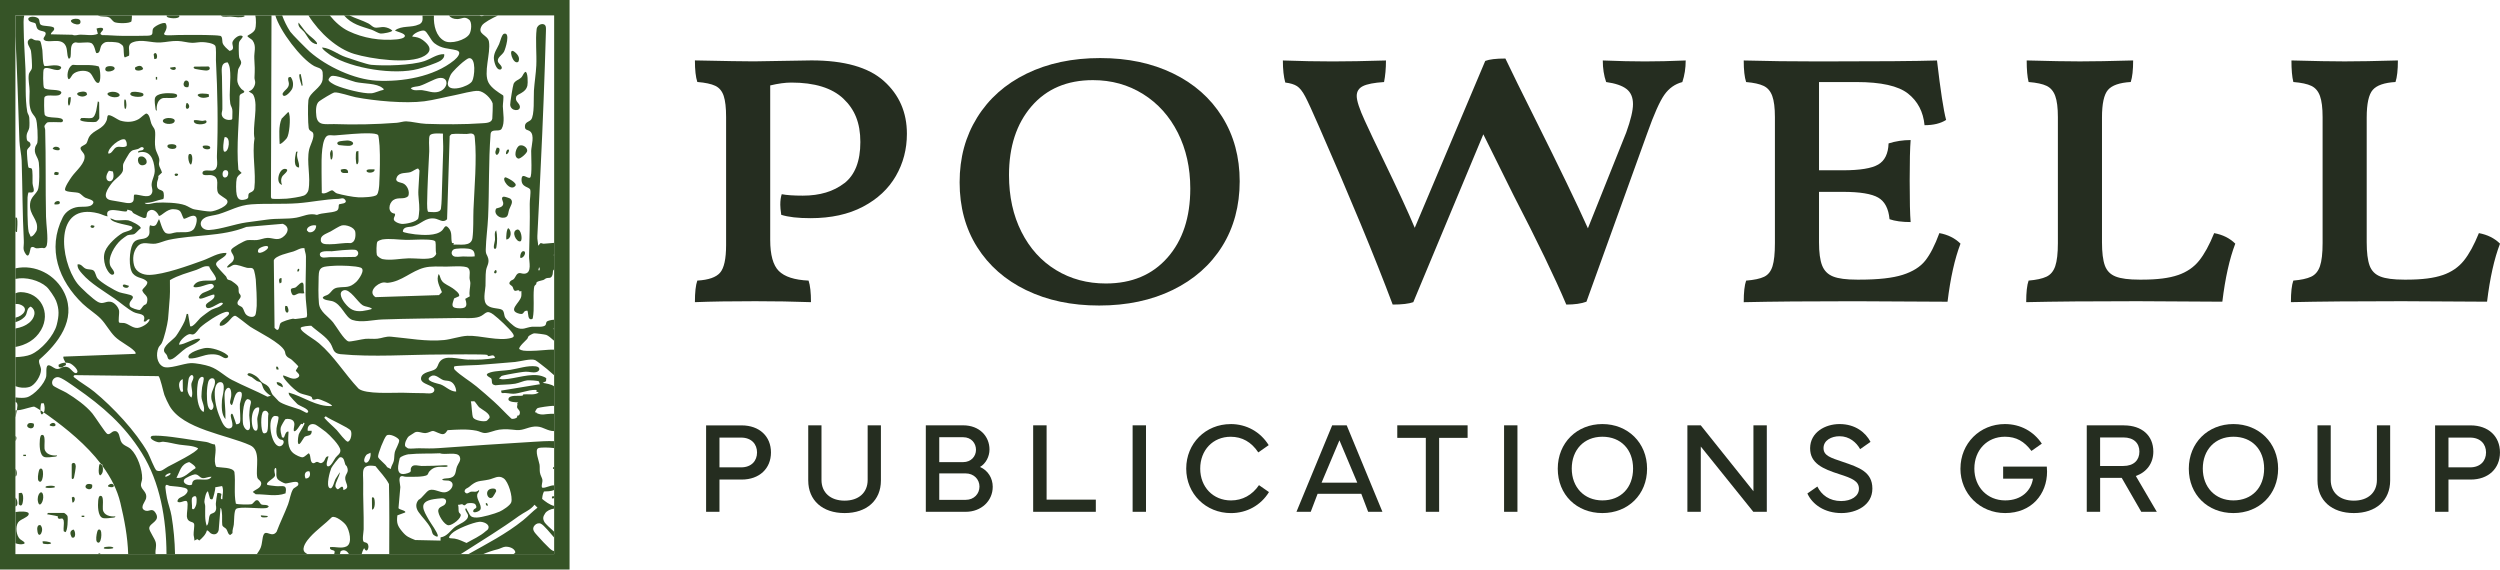 <?xml version="1.0" encoding="UTF-8"?>
<svg id="Layer_1" xmlns="http://www.w3.org/2000/svg" version="1.1" viewBox="0 0 811.15 184.8">
  <!-- Generator: Adobe Illustrator 29.6.1, SVG Export Plug-In . SVG Version: 2.1.1 Build 9)  -->
  <defs>
    <style>
      .st0 {
        fill: #252d20;
      }

      .st1 {
        fill: #365427;
      }
    </style>
  </defs>
  <g>
    <g>
      <path class="st0" d="M273.94,59.46c3.47-2.7,5.21-7.16,5.21-13.38s-1.84-10.61-5.52-14.08c-3.68-3.47-9.31-5.21-16.88-5.21-1.97,0-4.25.31-6.85.93v50.1c0,4.88.93,8.25,2.8,10.11s5.08,2.91,9.65,3.11c.52,1.56.78,3.89.78,7-5.81-.21-11.83-.31-18.05-.31-7.88,0-14.42.1-19.61.31,0-3.21.26-5.55.78-7,3.63-.21,6.09-1.06,7.39-2.57,1.3-1.5,1.95-4.49,1.95-8.95v-41.55c0-3.01-.26-5.29-.78-6.85-.52-1.56-1.43-2.65-2.72-3.27-1.3-.62-3.24-1.04-5.84-1.25-.52-1.56-.78-3.89-.78-7,9.75.21,16.13.31,19.14.31l18.67-.31c10.68,0,18.52,2.23,23.5,6.69,4.98,4.46,7.47,10.17,7.47,17.12,0,4.98-1.19,9.54-3.58,13.69-2.39,4.15-5.94,7.47-10.66,9.96-4.72,2.49-10.4,3.73-17.04,3.73-4.05,0-7.21-.36-9.49-1.09-.21-1.45-.31-2.54-.31-3.27,0-1.35.16-2.49.47-3.42,1.56.31,3.84.47,6.85.47,5.5,0,9.98-1.35,13.46-4.05Z"/>
      <path class="st0" d="M332.99,94.16c-6.85-3.32-12.16-7.99-15.95-14-3.79-6.01-5.68-13.02-5.68-21.01s1.89-14.88,5.68-21.01c3.79-6.12,9.13-10.87,16.03-14.24,6.9-3.37,14.86-5.06,23.88-5.06s16.8,1.66,23.65,4.98c6.85,3.32,12.16,8.01,15.95,14.08,3.79,6.07,5.68,13.05,5.68,20.93s-1.89,15.02-5.68,21.08c-3.79,6.07-9.13,10.79-16.03,14.16-6.9,3.37-14.86,5.06-23.88,5.06s-16.8-1.66-23.65-4.98ZM378.81,83.58c4.93-5.6,7.39-13.07,7.39-22.41,0-6.74-1.35-12.78-4.05-18.13-2.7-5.34-6.46-9.52-11.28-12.53-4.82-3.01-10.25-4.51-16.26-4.51-8.4,0-15.04,2.83-19.92,8.48-4.88,5.66-7.31,13.1-7.31,22.33,0,6.95,1.35,13.1,4.05,18.44,2.7,5.34,6.43,9.47,11.2,12.37,4.77,2.91,10.17,4.36,16.18,4.36,8.4,0,15.07-2.8,20-8.4Z"/>
      <path class="st0" d="M546.94,19.63c0,2.49-.36,4.82-1.09,7-2.39.62-4.33,2-5.83,4.12-1.5,2.13-3.35,6.25-5.52,12.37l-19.76,54.77c-1.66.62-3.84.93-6.54.93-3.63-8.61-9.34-20.43-17.12-35.48l-9.8-19.76-22.72,54.46c-1.45.52-3.68.78-6.69.78-5.81-15.46-13.8-34.75-23.96-57.88-2.08-4.77-3.55-7.99-4.43-9.65-.88-1.66-1.77-2.77-2.65-3.34-.88-.57-2.15-.96-3.81-1.17-.52-1.87-.78-4.25-.78-7.16,5.81.21,11.2.31,16.18.31,4.67,0,10.42-.1,17.27-.31,0,2.59-.21,4.93-.62,7-3.22.21-5.5.65-6.85,1.32-1.35.68-2.02,1.74-2.02,3.19,0,1.56.88,4.25,2.65,8.09,1.56,3.42,3.53,7.57,5.91,12.45,4.77,9.86,8.19,17.27,10.27,22.25l22.87-54.15c1.35-.52,3.53-.78,6.54-.78,2.07,4.36,5.29,10.89,9.65,19.61,7.88,15.77,13.59,27.59,17.12,35.48l12.45-31.12c1.45-4.05,2.18-7.1,2.18-9.18,0-2.18-.7-3.81-2.1-4.9-1.4-1.09-3.61-1.84-6.61-2.26-.73-2.07-1.09-4.41-1.09-7,5.19.21,9.75.31,13.69.31s8.25-.1,13.23-.31Z"/>
      <path class="st0" d="M636.1,79.07c-1.87,4.88-3.27,11.15-4.2,18.83l-30.03-.16c-14.94,0-26.97.1-36.1.31,0-3.21.26-5.55.78-7,2.59-.21,4.54-.62,5.84-1.25,1.3-.62,2.2-1.76,2.72-3.42.52-1.66.78-4.15.78-7.47v-40.92c0-3.01-.29-5.29-.86-6.85-.57-1.56-1.5-2.65-2.8-3.27-1.3-.62-3.19-1.04-5.68-1.25-.52-1.56-.78-3.89-.78-7,7.47.21,15.61.31,24.43.31,19.08,0,31.84-.1,38.28-.31,1.14,9.75,2.12,16.18,2.96,19.29-1.77,1.14-4.1,1.71-7,1.71-.42-4.36-2.21-7.78-5.37-10.27-3.17-2.49-8.74-3.73-16.73-3.73h-12.14v28.63h7.78c5.5,0,9.31-.62,11.44-1.87,2.12-1.25,3.24-3.53,3.35-6.85,2.28-.72,4.67-1.09,7.16-1.09-.21,2.59-.31,6.95-.31,13.07,0,6.64.1,11.15.31,13.54-2.8,0-5.08-.31-6.85-.93-.31-3.42-1.53-5.76-3.66-7-2.13-1.24-5.94-1.87-11.44-1.87h-7.78v16.34c0,3.32.33,5.83,1.01,7.55.67,1.71,1.87,2.91,3.58,3.58,1.71.68,4.28,1.01,7.7,1.01h.93c6.02,0,10.66-.52,13.93-1.56,3.27-1.04,5.7-2.57,7.31-4.59,1.61-2.02,3.14-5,4.59-8.95,2.8.52,5.08,1.66,6.85,3.42Z"/>
      <path class="st0" d="M706.66,89.26c2.85-.98,5.14-2.54,6.85-4.67,1.71-2.12,3.35-5.11,4.9-8.95,2.8.52,5.08,1.66,6.85,3.42-1.87,4.88-3.27,11.15-4.2,18.83l-27.54-.16c-14.94,0-26.97.1-36.1.31,0-3.21.26-5.55.78-7,2.49-.21,4.41-.62,5.76-1.25,1.35-.62,2.31-1.76,2.88-3.42.57-1.66.86-4.15.86-7.47v-40.92c0-3.01-.29-5.29-.86-6.85-.57-1.56-1.51-2.65-2.8-3.27-1.3-.62-3.24-1.04-5.84-1.25-.42-1.66-.62-3.99-.62-7,7.47.21,13.23.31,17.27.31,4.25,0,10.01-.1,17.27-.31,0,3.11-.26,5.45-.78,7-3.63.21-6.1,1.07-7.39,2.57-1.3,1.5-1.94,4.49-1.94,8.95v40.46c0,3.32.31,5.83.93,7.55.62,1.71,1.79,2.91,3.5,3.58,1.71.68,4.28,1.01,7.7,1.01h.93c4.88,0,8.74-.49,11.59-1.48Z"/>
      <path class="st0" d="M792.55,89.26c2.85-.98,5.13-2.54,6.85-4.67,1.71-2.12,3.35-5.11,4.9-8.95,2.8.52,5.08,1.66,6.85,3.42-1.87,4.88-3.27,11.15-4.2,18.83l-27.54-.16c-14.94,0-26.97.1-36.1.31,0-3.21.26-5.55.78-7,2.49-.21,4.41-.62,5.76-1.25,1.35-.62,2.31-1.76,2.88-3.42.57-1.66.86-4.15.86-7.47v-40.92c0-3.01-.29-5.29-.86-6.85-.57-1.56-1.5-2.65-2.8-3.27-1.3-.62-3.24-1.04-5.83-1.25-.42-1.66-.62-3.99-.62-7,7.47.21,13.23.31,17.27.31,4.25,0,10.01-.1,17.27-.31,0,3.11-.26,5.45-.78,7-3.63.21-6.1,1.07-7.39,2.57-1.3,1.5-1.95,4.49-1.95,8.95v40.46c0,3.32.31,5.83.93,7.55.62,1.71,1.79,2.91,3.5,3.58,1.71.68,4.28,1.01,7.7,1.01h.93c4.87,0,8.74-.49,11.59-1.48Z"/>
    </g>
    <g>
      <path class="st0" d="M229.1,166.06v-28.04h11.53c5.78,0,9.52,3.57,9.52,8.78s-3.74,8.8-9.52,8.8h-7.19v10.45h-4.34ZM233.44,151.64h7c3.41,0,5.19-2.15,5.19-4.83s-1.78-4.83-5.19-4.83h-7v9.67Z"/>
      <path class="st0" d="M262.24,155.91v-17.91h4.3v17.73c0,4.11,2.93,6.71,7.5,6.71s7.48-2.6,7.48-6.71v-17.73h4.3v17.91c0,6.43-4.59,10.56-11.78,10.56s-11.8-4.13-11.8-10.56Z"/>
      <path class="st0" d="M300.39,166.06v-28.06h12.11c5.31,0,8.55,3.57,8.55,7.85,0,2.25-1.16,4.55-3.08,5.66,2.62,1.12,4.13,3.68,4.13,6.43,0,4.57-3.7,8.12-8.78,8.12h-12.93ZM312.5,149.94c2.58,0,4.17-1.88,4.17-3.99s-1.47-4.09-4.17-4.09h-7.75v8.08h7.75ZM304.75,162.18h8.57c2.75,0,4.48-2,4.48-4.32s-1.82-4.26-4.48-4.26h-8.57v8.57Z"/>
      <path class="st0" d="M355.55,166.06h-20.33v-28.06h4.36v24.11h15.97v3.95Z"/>
      <path class="st0" d="M371.83,166.06h-4.34v-28.06h4.34v28.06Z"/>
      <path class="st0" d="M399.31,137.59c5.1,0,9.63,2.5,12.33,6.84l-3.37,2.36c-2.25-3.39-5.27-5.08-8.97-5.08-5.76,0-9.88,4.34-9.88,10.33s4.19,10.33,9.98,10.33c3.72,0,6.9-1.74,9.09-4.96l3.24,2.25c-2.64,4.3-7.19,6.82-12.33,6.82-8.14,0-14.52-6.24-14.52-14.44s6.3-14.44,14.42-14.44Z"/>
      <path class="st0" d="M420.65,166.06l11.59-28.06h4.71l11.59,28.06h-4.63l-2.23-5.85h-14.17l-2.23,5.85h-4.63ZM440.38,156.6l-5.79-13.74-5.79,13.74h11.57Z"/>
      <path class="st0" d="M453.37,138h22.81v4.07h-9.24v23.99h-4.32v-23.99h-9.26v-4.07Z"/>
      <path class="st0" d="M492.35,166.06h-4.34v-28.06h4.34v28.06Z"/>
      <path class="st0" d="M505.43,152.07c0-8.41,6.22-14.48,14.48-14.48s14.5,6.07,14.5,14.48-6.18,14.4-14.5,14.4-14.48-5.93-14.48-14.4ZM519.91,162.36c6.01,0,9.96-4.15,9.96-10.33s-3.95-10.33-9.96-10.33-9.94,4.3-9.94,10.33,4.01,10.33,9.94,10.33Z"/>
      <path class="st0" d="M547.49,166.06v-28.06h4.34l17.09,21.38v-21.38h4.34v28.06h-4.38l-17.04-21.18v21.18h-4.34Z"/>
      <path class="st0" d="M589.66,157.86c1.34,2.75,3.93,4.71,7.73,4.71,3.24,0,5.76-1.55,5.76-4.01s-2.23-3.39-6.36-4.71c-5.33-1.71-9.52-3.49-9.48-8.45.04-5.12,4.88-7.81,9.54-7.81,5.19,0,8.49,2.79,10.06,5.78l-3.37,2.36c-1.2-2.17-3.47-4.19-6.69-4.19-2.67,0-5.19,1.36-5.19,3.84s2.29,3.14,6.26,4.48c5.23,1.78,9.59,3.22,9.59,8.66s-5.23,7.95-10.04,7.95c-5.5,0-9.44-2.81-11.05-6.36l3.24-2.25Z"/>
      <path class="st0" d="M636.09,152.03c0-8.18,6.3-14.44,14.42-14.44,5.1,0,9.36,2.42,11.98,6.36l-3.37,2.36c-2.31-3.1-4.92-4.61-8.62-4.61-5.76,0-9.9,4.34-9.9,10.33s4.21,10.33,10,10.33c5.39,0,8.45-3.24,9.01-7.04h-9.67v-3.93h14.17c.06.56.08,1.09.08,1.63,0,7.29-5,13.45-13.59,13.45-8.14,0-14.52-6.24-14.52-14.44Z"/>
      <path class="st0" d="M689.13,138.02c5.79,0,9.54,3.26,9.54,8.51,0,3.84-2.21,6.69-5.68,7.91l6.8,11.61h-5.04l-6.34-11.01h-7v11.01h-4.34v-28.04h12.07ZM681.4,141.93v9.26h7.52c3.45,0,5.23-1.92,5.23-4.65s-1.78-4.61-5.23-4.61h-7.52Z"/>
      <path class="st0" d="M710.18,152.07c0-8.41,6.22-14.48,14.48-14.48s14.5,6.07,14.5,14.48-6.18,14.4-14.5,14.4-14.48-5.93-14.48-14.4ZM724.66,162.36c6.01,0,9.96-4.15,9.96-10.33s-3.95-10.33-9.96-10.33-9.94,4.3-9.94,10.33,4.01,10.33,9.94,10.33Z"/>
      <path class="st0" d="M751.93,155.91v-17.91h4.3v17.73c0,4.11,2.93,6.71,7.5,6.71s7.48-2.6,7.48-6.71v-17.73h4.3v17.91c0,6.43-4.59,10.56-11.78,10.56s-11.8-4.13-11.8-10.56Z"/>
      <path class="st0" d="M790.09,166.06v-28.04h11.53c5.78,0,9.52,3.57,9.52,8.78s-3.74,8.8-9.52,8.8h-7.19v10.45h-4.34ZM794.43,151.64h7c3.41,0,5.19-2.15,5.19-4.83s-1.78-4.83-5.19-4.83h-7v9.67Z"/>
    </g>
  </g>
  <g>
    <path class="st1" d="M164.93,48.5c-.54-.04-.86,1.04-.74,1.5.58.26,1.36-1.46.74-1.5Z"/>
    <path class="st1" d="M167.12,60.41c1.19-.97-2.92-2.95-3.15-2.89-1.46.44,1.53,4.68,3.15,2.89Z"/>
    <path class="st1" d="M168.84,83.67c.99.28,2.13-1.87,1.15-2.16-.91-.26-1.36,1.52-1.15,2.16Z"/>
    <path class="st1" d="M171.12,27.77c.17-.74.19-4.47-.65-4.46-.65.42-.8,1.23-1.26,1.74-.75.83-2.11,1.07-2.57,2.16-.25.59-1.13,6.09-1.1,6.76.11,2.19,3.44,2.31,3.13.51-.21-1.17-1.63-1.52-1.19-3.05.31-1.08,3.05-1.14,3.64-3.66Z"/>
    <path class="st1" d="M171.06,48.95c.06-1.11-1.38-2.07-2.44-1.74-1.16.36-2.21,3.79-.42,4.26.7.06,2.82-1.78,2.86-2.52Z"/>
    <path class="st1" d="M168.16,20.08c.7-1.34-.23-2.52-1.28-3.3-2.21-1.63-.51,4.45,1.28,3.3Z"/>
    <path class="st1" d="M164.98,74.05c-.65,0-.8,3.07-.71,3.65,1.63-.09,1.85-2.74.71-3.65Z"/>
    <path class="st1" d="M160.82,87.62c-.25,0-.85.94-.2,1.07.65.14.64-1.08.2-1.07Z"/>
    <path class="st1" d="M163.02,70.64c2.09.1,1.71-1.3,2.21-2.72.36-1.02,1.52-2.45.4-3.42-.26-.23-1.94-.75-2.23-.69-1.06.22-.16,1.5-.12,2.02.12,1.35-1.26,1.51-2.25,1.8-.96,1.41.53,2.95,1.99,3.02Z"/>
    <path class="st1" d="M167.83,74.48c-2.17.52-.28,4.26,1.04,3.81.77-.26.27-4.04-1.04-3.81Z"/>
    <path class="st1" d="M163.52,10.95c-.71.19-1.25,2.62-1.58,3.36-.64,1.45-1.59,2.59-1.7,4.31-.07,1.07.72,4.39,2.25,3.9,1.05-.72-.73-1.87-.92-2.49-.41-1.34,1.44-2.2,1.98-3.29.44-.88,2.18-6.39-.03-5.79Z"/>
    <path class="st1" d="M161.01,74.73c-.78.62-.32,2.15-.4,3.11-.04.56-.79,2.76-.07,2.9.35.07.47-.27.52-.55.32-1.68.31-3.81-.05-5.47Z"/>
    <path class="st1" d="M161.83,47.98l-.64-.08c-.23.73-.86,1.67-.09,2.35.67.13,1.37-1.81.74-2.27Z"/>
    <path class="st1" d="M9.47,104.72c-1.2.98-2.75,1.57-4.47,1.87v5.99c3.4-.64,6.47-2.27,8.34-5.55,3.19-5.57-.11-12.15-6.65-12.25-.54,0-1.14.13-1.69.38v3.48c.48-.01.99-.02,1.41.13,3.29,1.14,1.18,3.78-1.41,4.3v1.47c1.19-.39,2.24-.95,2.97-1.71,1.12-1.15.48-2.72,2-3.36,2.11,1.36,1.19,3.88-.5,5.25Z"/>
    <path class="st1" d="M5.53,75.25c.02-1.58.31-3.02-.03-4.59l-.51-.1v4.45c.12.18.31.35.53.23Z"/>
    <path class="st1" d="M5,141.5v1.6c.3-.35.51-1.11.15-1.52-.03-.04-.09-.06-.15-.08Z"/>
    <path class="st1" d="M17.59,56.65c.5.15.88.26,1.37,0l.11-.65c-.74-.29-1.61-.47-1.48.64Z"/>
    <path class="st1" d="M5,154.63c.73-.32.47-2.12,0-2.51v2.51Z"/>
    <path class="st1" d="M18.63,47.67c-.66-.14-1.15-.07-1.55.51.29.49,1.78.72,2.12.49.48-.32.01-.88-.57-1Z"/>
    <path class="st1" d="M5,161.43v2.89c1.03-.13.69-2.3,0-2.89Z"/>
    <path class="st1" d="M36.79,177.72c-.33-.57-2.78-.34-3-.1-.3.31.02.39.32.43.39.05,2.68.12,2.68-.32Z"/>
    <path class="st1" d="M179.08,161.74c.2-.06.45-.1.72-.11v-.64c-.25.02-.49.05-.72.11v.64Z"/>
    <path class="st1" d="M31.48,175.84c1.36,1.42,1.89-3.7.89-4.01-.61-.16-.73.4-.85.83-.19.7-.55,2.65-.04,3.18Z"/>
    <path class="st1" d="M9.12,137.5c-1.36,1.35,2.36,2.51,1.85-.02-.49-.26-1.44-.38-1.85.02Z"/>
    <path class="st1" d="M31.77,179.8h.89c-.24-.38-.59-.33-.89,0Z"/>
    <path class="st1" d="M179.41,152.07l.38.14v-.74c-.24.07-.4.23-.38.6Z"/>
    <path class="st1" d="M23.29,174.37c1.57.64,1.16-2.4.5-2.55-1.32.47-1.04,1.52-.5,2.55Z"/>
    <rect class="st1" x="7.56" y="147.54" width=".86" height=".43"/>
    <path class="st1" d="M14.01,141.19c-.89-.46-1.01.86-1.08,1.51-.14,1.41-.19,5.07,1.49,5.59.73.23,2.5,0,3.35-.11.32-.04.66-.03.75-.43-1.65.2-3.86-.34-4.08-2.25-.11-.93.33-3.85-.42-4.31Z"/>
    <path class="st1" d="M7.14,163.74c.35-.53.72-3.45-.2-3.85l-.85.12v3.54c0,.14.6.87,1.05.19Z"/>
    <path class="st1" d="M20.66,172.34l.53.32c.74-.17.92-4.5.71-5.22-.08-.28-.95-1.01-1.14-1.01h-5.15s-.38.34-.32.43c.73.18,2.29.32,3.55.7-.18.19-.17.46.27.79l1.1-.13c.23.19.39.42.45.68.2.93-.14,2.43,0,3.44Z"/>
    <path class="st1" d="M5,176.26c.9.35,1.96.44,2.64.23,1.13-.35-.8-1.24-1.15-1.57-1.2-1.13-1.55-3.96-.64-5.37.83-1.29,3.72-1.72,3.45-2.97-.15-.69-2.73-.72-4.29-.44v10.12Z"/>
    <path class="st1" d="M16.5,137.47c-.26.17-.42.26-.35.61,2.94,1.02,1.9-1.66.35-.61Z"/>
    <path class="st1" d="M23.88,6.17c-2.96.73,2.66,3.14,2.22.68-.15-.84-1.54-.85-2.22-.68Z"/>
    <path class="st1" d="M71.91,5.22c.52.39,2.24.12,3.02.17,1.44.09,2.95.48,4.4-.05,0-.15-.03-.25-.09-.34h-7.58c.06.07.13.14.24.22Z"/>
    <path class="st1" d="M98.82,10.53c1.11,1.47,1.88,3.62,4.02,3.81.09-.43-.1-.57-.32-.86-.67-.9-2.17-1.85-3.06-2.84-.94-1.05-1.69-2.24-2.59-3.32-.38,1.48,1.22,2.25,1.95,3.21Z"/>
    <path class="st1" d="M21.03,95.35c-2.85-6.29-9.72-9.71-16.03-8.28v3.43c3.4-.76,7.74.48,10.09,2.54.86.75,2.68,3.46,3.1,4.54,1.1,2.82.96,4.91.22,7.81-.9,3.53-5.05,8.24-8.39,9.64-1.25.52-3.06.78-5.02.85v9.42c1.41.54,2.96.69,4.49.27,1.89-.52,3.84-3.73,3.82-5.63-.01-1.05-.98-2.31-.54-3.27,6.04-5.22,12.04-12.96,8.25-21.33Z"/>
    <path class="st1" d="M54.35,5.57c.53.34,3.45.68,3.85-.23l-.05-.34h-4.06c-.06.18-.02.39.26.57Z"/>
    <path class="st1" d="M13.79,175.67l.13.66c.39.24,2.67.38,2.66-.13-.29-.49-2.65-.68-2.79-.54Z"/>
    <path class="st1" d="M5,5v6.66c.55,11.34.93,22.76,1.3,34.06.07,2.04.66,4.39.73,6.42.27,8.65.25,17.36.7,25.98.1,1.99-.56,2.61.64,4.34,1.2,1.73,1.43-1.95,1.65-2.12.75-.55,1.19.13,1.71.22.71.12,1.72-.31,2.55-.02.48-.07.83-.58.92-1.03.49-2.33-.22-6.66-.27-9.2-.2-9.39-.01-18.72-.27-28.13-.01-.45-.27-.93-.24-1.27.02-.29.78-1.14.96-1.19.7-.21,3.52-.04,4.51-.05.03,0,.52-.23.54-.35.32-1.91-5.39-.48-5.95-2.16-.18-.53-.24-5.27-.05-5.6.83-1.4,4.84.44,5.48-1.45-.02-1.44-4.82-.53-5.63-1.64-.33-.45-.39-5.58-.06-6.04.89-1.27,4.17,1.16,5.39-.04.8-.8-.56-1.1-1.2-1.17-1.33-.14-2.62.24-3.93.21-.68-.38-.61-4.24-.74-5.2-.07-.5-.44-2.55-.65-2.81-.46-.46-1.13-.22-1.75-.38-.63-.16-1.08-.92-1.86-.25-1.27,1.09.36,2.57.57,3.74.16.91.45,4.92.28,5.7-.14.63-.88,1.18-.99,2-.25,1.75.27,3.68.27,5.36,0,2.09-.32,4.18.42,6.28.39,1.11,1.15,1.62,1.57,2.52.56,1.21.76,6.55.52,7.91-.08.45-.54.89-.69,1.45-.58,2.26.92,3.08,1.17,5.02.21,1.62.3,7.68-.36,8.95-.78,1.48-2.28,2.28-2.48,4.37-.37,3.77,2.85,5.05,2.19,8.52-.12.61-1.47,2.5-2.07,2.1-.09-.51-.47-.98-.58-1.47-.46-2.21-.4-8.68-.36-11.22,0-.28.18-1.47.34-1.59,2.73.36,1.38-1.38,1.28-3-.06-.89.16-4.38-.32-4.77-.21-.17-.83-.1-.98-.3-.25-.32-.62-5.01-.48-5.59.23-.95,1.71-1.28.88-2.52-.31-.46-.82-.17-.98-1.17-.3-1.99.6-2.38.82-3.68.11-.66.07-2.51,0-3.22-.1-.91-.55-1.26-.66-1.93-.75-4.43-.4-9.25-.57-13.74-.17-4.52-.56-9.01-.59-13.51,0-.89-.14-2.7.18-3.98h-2.82Z"/>
    <path class="st1" d="M12.13,172.28c.42,3.19,2.6-.53.89-1.97l-.62.2c-.41.56-.35,1.12-.26,1.77Z"/>
    <path class="st1" d="M32.94,160.97c-.89-.46-1.01.86-1.08,1.51-.14,1.41-.19,5.07,1.49,5.59.73.23,2.5,0,3.35-.11.32-.04.66-.03.75-.43-1.65.2-3.86-.34-4.08-2.25-.11-.93.33-3.85-.42-4.31Z"/>
    <path class="st1" d="M29.89,157.25c-.49-.26-1.44-.38-1.85.02-1.36,1.34,2.36,2.51,1.85-.02Z"/>
    <path class="st1" d="M17.87,157.95c-.33-.57-2.78-.34-3-.1-.3.31.02.39.32.43.39.05,2.68.12,2.68-.32Z"/>
    <path class="st1" d="M19.39,65.55c-.23-.7-2.05-.16-1.71.77.48.02,2.01.18,1.71-.77Z"/>
    <path class="st1" d="M35.42,157.24c-.26.17-.42.26-.35.61,2.94,1.02,1.9-1.66.35-.61Z"/>
    <path class="st1" d="M121.32,161.57c-.26-.39-.66-.22-.65.02l.04,3.76c1.15-.08,1-3.21.62-3.77Z"/>
    <rect class="st1" x="26.49" y="167.31" width=".86" height=".43"/>
    <path class="st1" d="M12.56,156.07c1.36,1.42,1.89-3.7.89-4.01-.61-.16-.73.4-.85.83-.19.7-.55,2.65-.04,3.18Z"/>
    <path class="st1" d="M12.34,162.84c.5,2.16,1.94-.25,1.66-2.09-.36-2.28-2.21-.3-1.66,2.09Z"/>
    <path class="st1" d="M23.27,150.67v4.51c.32.53.63.15.76-.31.13-.46.57-3.12.55-3.56-.07-1.68-1.31-1.08-1.31-.64Z"/>
    <path class="st1" d="M23.29,161.43l.19,1.58c.43.32,1.13-1.07.59-1.66-.08-.09-.26-.1-.37-.17l-.41.25Z"/>
    <path class="st1" d="M174.44,91.39c.5-.26,1.26-.33,1.84-.54.37-.14.62-.44.95-.56.85-.31,1.61.29,2.05-1.18.2-.66-.06-1.46.53-1.66v-4.52l-.15-.12c.03-.17.09-.32.15-.45v-3.56c-1.13.1-2.26.2-3.39.28-.35.02-.69-.24-1.05-.19l-.77.85c0-1.08-.32-2.01-.25-3.12.41-7.33.7-14.78,1.07-22.12.73-14.77,1.28-29.45,1.71-44.24.01-.48.06-1.25-.07-1.68-.41-1.37-2.72-.82-2.94.86-.44,3.45.06,8.19-.11,11.8-.13,2.72-.59,5.46-.77,8.17-.14,2.02.26,8.14-.97,9.46-.6.64-1.83.74-1.94,1.94-.13,1.56.81,1.17,1.65,1.81,1.57,1.2.43,4.63.37,6.33-.04,1.31.39,8.19-.36,8.68-.79.52-2.69-1.86-2.77.6-.09,2.67,2.62,2.33,2.84,3.4.21,1.05-.21,3.21-.18,4.52.11,5.69-.1,11.31-.22,16.98-.04,1.73,1.04,5.35-1.38,5.67-.71.1-1.19-.22-1.71-.2-1.05.03-1.27,1.38-1.9,1.97-.31.28-.79.35-1.06.66-.9,1.03.23,1.2.67,1.78.25.33.24,1.09.74,1.32.48.23,1.37-.63,1.6.27l.54-.2c0,.59.08,1.19-.03,1.77-.39,2.11-4.71,4.62-.54,5.64,1.74.42.9-1.14,2.56-.99.33.97.01,3.25,1.56,2.68l.16-.27c.59-3.1.07-6.6.37-9.63.11-1.18.41-.92.77-1.45.09-.14-.24-.42.43-.77ZM174.88,86.83h.21s0,.85,0,.85h-.43s.21-.85.21-.85Z"/>
    <path class="st1" d="M90.39,119.91c0-1.28-1.25-1.38-.62-.01h.62Z"/>
    <path class="st1" d="M96.96,95.19c.61-.11,1.18.15,1.77-.06-.31-.9-.13-1.83-.23-2.69-.24-2.01-2.04.58-2.63.84-.93.41-1.92-.09-1.33,1.69.53,1.64,1.59.38,2.43.22Z"/>
    <path class="st1" d="M110.56,55.06c-.07,1.4,1.36,1.04,2.37,1.05.18-1.47-1.32-1.44-2.37-1.05Z"/>
    <path class="st1" d="M34.24,22.05c-.77,2.15,4.18.87,2.69-.33-.48-.39-2.43-.42-2.69.33Z"/>
    <path class="st1" d="M35.72,29.89c-2.16.52.27,1.94,2.1,1.63,2.27-.38.28-2.21-2.1-1.63Z"/>
    <path class="st1" d="M91.35,91.62l.02-1.36c-1.07-.2-.88,1.04-.62,1.72l.6-.36Z"/>
    <path class="st1" d="M93.16,99.29l-.61-.03c-.48,3.11,2.03,2.68.61.03Z"/>
    <path class="st1" d="M118.94,55.51c.19.85,2.89.62,2.57-.56-.43.07-2.76-.28-2.57.56Z"/>
    <path class="st1" d="M40.74,32.37c-.32-.3-.39.02-.42.32-.04.39-.1,2.68.35,2.68.57-.34.31-2.78.07-3Z"/>
    <path class="st1" d="M113.81,45.78c-.78-.31-1.52-.19-2.31-.11-.44.04-1.49.15-1.79.37-.51.37-.24.89.28,1.04.34.09,2.99.28,3.4.23,1.24-.14,1.71-1.02.43-1.53Z"/>
    <path class="st1" d="M22.41,34.27c.49-.29.65-2.66.51-2.79l-.66.13c-.24.4-.35,2.67.15,2.66Z"/>
    <path class="st1" d="M115.63,49.12c-.3.48-.27,4.19.17,4.17.44.13.52-.97.52-1.19l-.03-3.11-.66.13Z"/>
    <path class="st1" d="M42.5,30.04c-1.41,1.38,3.72,1.86,4.02.85.16-.62-.4-.73-.84-.84-.7-.18-2.66-.52-3.18-.01Z"/>
    <path class="st1" d="M46.44,22.31c-.48-1.32-1.54-1.03-2.55-.48-.63,1.57,2.41,1.14,2.55.48Z"/>
    <path class="st1" d="M96.82,87.2c-.22,0-.45.72-.31.86.38.41.95-.87.31-.86Z"/>
    <path class="st1" d="M91.74,125.69c.19-1.07-1.01-1.76-1.95-1.7-.1,1.1,1.23,1.25,1.95,1.7Z"/>
    <path class="st1" d="M158.27,164.1c.06-1.3-1.3-1.02-.32,0h.32Z"/>
    <path class="st1" d="M30.64,73.27c-.53-.13-1.17-.49-1.28.33.37.57,1.36.41,1.28-.33Z"/>
    <path class="st1" d="M135.9,7.93c-2.4,1.17-5.52.23-7.76,1.96.59.41,3.46.93,3.22,1.86-.19.73-1.99.96-2.65,1.03-5.29.51-10.88-.4-15.64-2.69-2.23-1.07-4.3-2.88-6.08-5.09h-6.92c3.69,5.81,9.34,10.83,14.88,12.5,5.24,1.59,17.93,3.48,22.72.65,2.85-1.69,1.71-3.5-.46-5.14-1.09-.82-2.11-1.01-3.45-1.14.27-1.08,3.03-2.19,3.91-1.93.98.29,2.07,3.14,3.25,4.06,2.44,1.9,4.49,1.63,7.11,2.29,2.11.53.3,2.47-.68,3.27-6.63,5.39-16.9,7.05-25.15,6.61-7.28-.39-16.19-4.58-21.66-9.36-.9-.78-5.89-5.8-6.36-6.53-1.13-1.74-1.98-3.51-2.63-5.28h-2.21c1.4,4.92,8.26,14.06,12.62,16.44.99.54,2.52.56,2.72,1.99.08.55.07,1.79,0,2.35-.35,2.78-4.24,4.1-4.62,6.74-.21,1.42-.15,7.59.09,8.99.19,1.09,1.12,1.02,1.4,1.61.64,1.37-.92,3.94-1.24,5.37-.91,4.06.58,8.97-.23,13.17-.13.67-.79,1.53-1.43,1.78-1.2.47-4.33.9-5.69,1.02-.66.06-4.48.2-4.84-.04l-.21-.44.18-58.99h-5.27c.35,1.11.25,3.72-.02,4.45-.47,1.29-2.44,1.95-2.51,2.22-.08.35,1.3.95,1.7,1.52,1.29,1.87.39,3.74.52,5.77.16,2.64.2,3.54.06,6.23-.03.54.26,1.02.23,1.67-.06,1.11-.92,2.58-2.1,2.74.53.61,1.14.49,1.56,1.33,1.66,3.3-.47,10.23.32,14.01-.84,5.05.55,11.16-.05,16.11-.16,1.34-1.57,1.3-1.82,1.83-.38.78.35,1.48-1.14,1.85-1.6.4-2.39.05-2.77-1.54-.26-1.07-.26-4.18,0-5.22.21-.85.94-1.36,1.6-1.84l-1.06-1.08c-.71-7.89.32-15.89.38-23.81.15-.87.93-.85,1.35-1.18.63-.49-.47-.85-.75-1.18-.77-.89-1.32-1.77-1.33-3.01,0-.67.13-2.56.25-3.17.14-.75,1.02-1.59,1.01-2.42,0-.66-.56-1.1-.66-1.72-.13-.78-.18-3.95-.05-4.7.11-.63.72-1.04,1.01-1.57.14-.26.37-.37.04-.61-1.11-.67-3.15,1.26-3.2,2.2-.05,1.02.93,2.26-.92,2.65-.78-.71-2-1.62-2.27-2.68-.13-.52.03-1.96-.67-2.2-.29-.1-1.66-.18-2.07-.2-3.76-.16-7.68-.12-11.39-.09-1.01,0-3.75.22-4.49,0-.19-.06-.41-.24-.33-.46.61-1.11,1.22-2.15.45-3.38-.96-.38-3.87,1.12-4.1,1.93-.36,1.23.41,2.06-1.67,2.14-2.58.1-5.72.06-8.34.05-2.15-.01-4.29-.25-6.44-.24-1.5-.49.52-1.32.3-2.04-.18-.57-1.68-.3-2.13-.07l.43,1.69c-1.74.75-3.75.26-5.7.27-.84,0-1.63.48-2.57.04l-6.98-.15c.04-.85,1.35-1.11,1.04-2.02-.28-.81-3.52-.5-4.28-1.07-.58-.43-.33-1.34-.69-1.89-.66-1.02-3.95-1.02-3.31.34.38.81,1.85.73,2.22,1.1.34.35.19,1.43.91,2,1.1.87,3.65.08,1.75,2.77-.03.28,0,.45.23.64,1.36,1.12,5.19-.85,6.77,1.55.89,1.35.41,3.14,1.13,4.48,1.57.1-.4-5.03,2.3-5.29,1.41.41,3.74-.3,5,.22,1.21.5,1.38,3.2,1.72,3.27,1.28.15,1.07-1.58,1.6-2.47.26-.44.83-.9,1.3-1.06.69-.24,3.47-.07,4.21.15.37.11,1.33.74,1.5,1.07.44.85.04,3.57.64,3.7l1.34-.57c.29-1.73-.82-3.56,1.23-4.34,2.92-1.12,5.95.24,8.96.07,1.9-.11,3.55-.55,5.59-.49,1.52.04,3.36.6,4.73.61,1,.01,2.32-.29,3.39-.24,1.03.05,3.33.31,4.02,1.13.45.53.21,3.74.26,4.73.52,10.3.74,20.8.32,31.12-.07,1.63.71,4.14-1.29,4.69-.76.21-3.53-.6-3.38.94.09.91,2.08.4,2.87.56,3.22.63,1.17,3.84,2.2,5.79.37.71,2.57,1.79,2.87,2.28,1.16,1.83-3.94,3.69-5.33,3.72-1.08.02-3.94-.45-5.11-.66-1.15-.2-2.06-.97-3.12-1.37-2.31-.86-6.89-.98-9.41-.82-1.14.07-3.05.93-3.75.05,2.1.13,3.99-.86,6.01-1.24.34-.24.26-1.85.07-2.26-.51-1.11-2.41-.11-2.05-3.08.08-.68.56-1.33.39-2.12l1.2-1.13c-.15-.8-.91-1.85-.98-2.62-.05-.58.23-1.05.1-1.83-.18-1.05-1.03-2.23-1.25-3.5-.26-1.48-.1-2.84-.06-4.26.06-2.34-.57-2.02-1.27-3.71-.33-.8-.5-2.97-1.54-3.23-.41-.1-1.85,1.38-2.48,1.76-1.82,1.08-3.92,1.14-5.94.56-1.05-.3-3.39-2.23-4.11-1.7-.24.18-.23,1.12-.39,1.53-1.19,3.11-4.2,3.01-5.72,5.45-.38.62-.55,1.73-.94,2.17-.31.35-1.54.81-1.75,1.16-.49.81,1.04,1.7,1.2,2.69.41,2.43-2.74,4.92-4.09,6.81-.56.78-2.49,3.59-2.21,4.38.28.77,3.72.61,4.56,1,.58.26,1.29,1.14,1.95,1.48.93.48,3.76.79,2.23,2.31-.86.85-3.33.56-4.49.7-2.11.26-4.05,1.46-5.01,3.38-5.13,10.26-1.31,20.58,6.49,28.04,1.77,1.7,4.24,3.21,5.86,4.87,1.62,1.66,2.84,4.06,4.55,5.77,1.71,1.71,4.8,3.1,6.29,4.64.3.31.51.47.43.97l-23.4.89c-.19.57.41,1.34.7,1.98.44,0,.88.03,1.33.17.88.27,3.45,2.56,2.18,3.2h-.43c-1.17-.63-1.63-2.03-3.12-2.06-.35,0-.71.12-1.07.19-.65.38-1.32.69-2.06.46-.68-.21-1.98-1.43-2.61-1.06-.7.41-.35,2.66-.49,3.46-.42,2.38-3.94,6.17-6.24,6.86-.93.28-2.42.22-3.75.03v1.52c.31.02.62.29.65,1.1,0,.2-.08.87-.19,1.58.38-.04.77-.08,1.17-.14.93-.13,4.01-1.16,4.47-1.05.25.06,1.1.58,2,1.17-.03-.91.13-1.99.29-2.28h.8c.3.91.46,2.12,0,2.99.62.42,1.15.78,1.38.95,5.98,4.29,12.48,9.57,17.23,15.83h.32c.07.21.13.44.18.68,2.65,3.62,4.71,7.57,5.73,11.84,1.32,5.51,2.38,11.09,2.54,16.69h8.93c-.04-.11-.07-.22-.08-.33-.07-.97.35-2.11.12-3.38-.23-1.29-2.19-3.79-2.14-4.74.09-1.75,3.79-2.22,2.06-4.94-1.29-2.03-2.16.06-3.74-.96-1.4-.91.46-2.76.67-3.82.39-1.99-1.41-2.61-1.67-4.07-.12-.67.36-1.53.38-2.31.07-2.91-1.51-7.49-3.65-9.53-1.13-1.08-2.62-1.07-3.3-2.71-.41-.97-.41-3.3-2.05-3.14-.97.09-1.42,1.3-2.33.89-.54-.24-3.98-5.6-4.8-6.6-2.15-2.62-5.55-5-8.46-6.77-.75-.46-4.09-1.89-4.41-2.44-.69-1.21.32-2.66,1.69-2.61,1.13.04,4.67,2.65,5.8,3.43,8.68,6.03,15.68,12.09,21.37,21.15,5.97,9.51,8,21.45,8.04,32.87h2.77c-.08-4.21-.47-8.41-1.13-12.37-.33-1.99-1.11-3.93-1.49-5.86-.13-.67-.5-2.84-.51-3.41-.02-1.5.99-.57,1.39-.52,1.52.18,3.39.24,4.88.65,1.7.47.83,1.78-.17,2.49-.8.56-2.03.65-2.2,1.88.67.98,2.57-.72,3.13.07.48.67-.15,3.87-.06,4.82.19,2.15,2.04,1.48,2.34,2.41.2.61-.21,2.64-.15,3.62.04.61.3,1.19.24,1.81l.97-.46.64.44c1.02-.9,2.08-1.88,2.44-3.24.31-.24,1,.76,1.31.93,1.18.66,2.24.22,2.54-1.09l.58-7.19c.33.11.4,1.07.44,1.39.19,1.41-.02,2.79.14,4.2.23.7.91.78,1.3,1.27.42.52.58,1.93,1.32,1.92l.7-.59c-.11-.99.31-1.87.42-2.77.14-1.07.03-4.42.71-5.05,1.02-.94,7.75-.01,9.69-.29.47-.07.67-.17.95-.56-.59-.71-1.7-.34-2.36-.62-.55-.24-.73-1.34-1.42-1.39-.83-.07-1.13,1.16-1.91,1.32-.65.13-4.61.11-4.99-.21-.7-3.3-.05-6.89-.47-10.26-.52-1.62-4.49-1.34-5.9-1.68-1.15-2.28.37-4.93-.46-7.27-.98,0-1.88-.68-2.79-.8-4.84-.62-10-1.66-14.85-1.99-.53-.04-2.57-.12-2.88.1-1.14.8,1.45,1.89,2.13,1.98.71.1,1.15-.2,1.64-.16,1.78.15,3.52.67,5.24.94,1.95.31,4.38.25,6.07,1.17.01,1.1-8.36,5.24-9.74,5.97-1.09.57-2.28,1.93-3.71,1.26-.61-.29-2.3-4.81-2.84-5.78-3.89-6.9-11.31-14.79-17.39-19.79-1.96-1.62-4.51-3-6.5-4.65-.37-.27-.24-.55.14-.73l27.19.33c.6.32,1.55,5.05,1.93,6.11.38,1.03,1.11,2.56,1.65,3.52,4.32,7.62,18.69,9.4,26.16,12.79,3.65,1.66,1.71,7.38,2.33,10.43.18.87,1.65,1.13,1.2,2.45-.41,1.22-1.86,1.45-2.66,2.29l.97.74c3.22-.06,6.58.87,9.66-.3.61-3.14-1-2.17-3.04-2.34-.42-.03-2.79-.31-2.88-.42-.68-.83,2.26-2.02,2.49-2.95.15-.58-.51-1.64,0-2.42.31-.31.39.01.43.31.15,1.06-.26,2.25.46,3.23.28.38,2.01,1.35,2.49,1.38.9.07,4.61-1.47,4.17.43-.12.5-1.38.95-1.67,1.41-.84,1.37-1.07,3.45-1.63,4.93-1.14,3-2.59,5.89-3.72,8.9-1.56,2.13-3.38-.81-4.22.97-.46.98-.4,2.8-.94,4.18-.25.64-.74,1.38-1.26,2.13h16.45c-.49-.31-.86-.57-.95-.69-1.13-1.39.83-3.81,1.79-4.87,2.04-2.27,4.89-4.28,7.08-6.46,1.21-.54,3.86,1.6,4.57,2.6,1.09,1.52,2.22,5.94.13,6.91-1.67.78-3.55,0-5.31.22-.28,1.06,1.15.88,1.43,1.26.19.27-.07.69-.09,1.03h1.85l.24-.95c1.11-.77,2.19-.08,2.71.95h4.11c.17-.69.42-1.35.82-1.97.93,2.1,1.93-.54,1.05-1.51-.36-.39-.92-.32-1.18-.53-.61-.49-.04-3.25-.03-4.07.08-5.02-.24-10.06-.15-15.03.06-3.58-1.06-6.27,3.97-5.48,1.49,1.93,3.25,3.63,4.39,5.82.17,7.61.1,15.2.08,22.78h23.15c.49-.31.98-.62,1.47-.93,5.98-3.85,11.61-7.22,17.4-11.43,1.7-1.24,3.84-1.98,5.12-3.7l.97.95c-1.66,1.25-3.08,2.81-4.7,4.11-5.45,4.38-11.73,7.62-17.78,11h4.77c1.51-.64,3.08-1.2,4.8-1.61.74-.18,1.75-.77,2.43-.82,1.18-.1,3,.44,3.3,1.75-.04.24-.35.48-.65.68h13.24v-1.03c-.39-.02-.86-.28-1.53-.91-1.09-1.03-2.8-2.81-3.78-3.95-.91-1.05-2.23-2.19-.99-3.52.51-.54,1.26-.81,1.96-.51,1.02.43,3.31,3.37,4.34,4.51v-1.89c-1.16-1-2.86-2.64-3.09-3.03-.69-1.16-.57-1.85.18-2.97.53-.79,1.71-1.35,2.9-1.51v-.86c-1.44-.31-2.95-1.51-3.89-2.28.08-.99.21-1.62.59-2.41.62-.03,2.39-.01,3.29-.5v-1.47c-1.07-.19-3.43,1.21-3.95.63-.23-.81.26-1.66.16-2.43-.08-.63-.69-1.47-.82-2.44-.12-.85,0-1.67-.11-2.49-.13-1.02-1.69-4.8-.41-5.35.75-.32,3.5-.26,5.13-.03v-2.25c-2.27-.09-4.55.08-6.81.22-10.13.63-20.37,1.27-30.48,2.03-2.3.17-4.18.12-6.43.06-1.07-.03-2.72.22-3.67.05-.15-.03-.88-.64-.91-.69-.37-.86.52-2.72,1.2-3.28.11-.09,1.86-1.22,1.96-1.26,1.05-.47,2.22.33,3.5.24.86-.06,1.84-.72,2.33-.68.71.06,2.35,1.1,3.23,1.04.98-.07,1.34-1.25,1.55-1.3,3.3-.18,6.07-.44,9.35.18.92.17,1.79.78,2.84.75,1.28-.04,3.06-.9,4.52-1.09,2.15-.29,3.58-.06,5.6.13,2.46.23,4.16-1.36,6.85-1.13,1.97.17,3.17,1.44,5.35,1.47v-5.61c-.36,0-.73,0-1.11,0-1.81.02-2.72.62-4.55-.24-.06-.03-.06-.21-.11-.29-.9.52.06-1.13.39-1.29.61-.3,4.11-.74,4.88-.76.13,0,.3,0,.49.02v-6.36c-.61-.61-2.76-.98-3.68-1.13l1.09-.52.08-.99c-.43-.33-.95-.52-1.46-.69-3.53-1.11-8.64.9-12.3,1.05-.38.02-1.44,0-1.6-.42.49-.02.54-.54.94-.7.5-.2,3.36-.71,4.12-.84.98-.16,2.69-.46,3.62-.5,1.15-.05,2.27.41,3.4.14,1.35-.32,1.45-1.72-.18-1.89-2.69-.3-5.62.74-8.18,1.14-1.85.29-4.69.31-6.36.79-2.89.82-.04,1.63.19,2.09.38.8-.32,1.9,1.32,2.13,2.12-.28,4.29-.15,6.4-.51,1.31-.23,2.69-.95,3.88-1.08.6-.07,3.53.03,3.86.38.03.04.09.7.34.86l-12.64,2.08.09.64.26.17c1.15-.17,2.57.23,3.62.21,1.89-.03,4.85-1.29,7.07-1.25.55.01.61.09.33.52l.86.32c-1.42,1-3.38.42-5.04.64-.13.02-.09.34-.25.38-.95.22-4.64-.42-4.56,1.24.04.89,2.53.95,3.22.93l-.38.24c.2.46-.1.94-.04,1.36.1.69,1.37,1.1.75,2.43-.18.39-.53.18-.66.31-.11.11.01.42-.18.61-.29.27-1.41.61-1.79.32-1.92-1.78-3.69-3.77-5.64-5.52-1.77-1.59-3.8-3.37-5.63-4.88-2.12-1.76-5.23-3.57-7.05-5.41-.28-.28-.32-.69-.22-1.07.22-.32,6.66-.42,7.74-.5,3.99-.33,8.02-.61,12.02-.98,1.59-.15,5.19-1.2,6.54-.6.39.17,3.25,2.41,3.79,2.86.77.63,1.55,1.32,2.33,2.03v-8.29c-.51,0-1.02-.01-1.53.02-2.54.17-5.86.56-8.38.3-.47-.05-1.04-.26-1.41-.55-.13-.73,2-2.62,2.57-3.22.25-.27.28-.69.48-.91.21-.23,1.44-.91,1.76-.93.54-.04,3.42.33,3.96.5.64.21,1.7,1.13,2.56,1.91v-3.62c-.05-.06-.09-.11-.1-.14-.06-.17,0-.35.1-.49v-2.58c-.26.02-.51.04-.77.07-.38.05-1.38.3-1.61.55-.26.29-.17.76-.4,1.09-.61.89-3.32.46-4.41.57-2.01.21-2.93,1.24-5.12.23-.86-.4-3.16-2.48-3.59-3.28-.38-.71-.24-1.99-1-2.45-1.04-.62-3.34-.28-4.76-1.44-1.62-1.33-.7-4.48-.6-6.33.08-1.55-.04-3.41.17-4.94.19-1.46,1.12-2.33.71-3.98-.3-1.21-.84-1.19-.79-2.9.09-3.48.6-7.03.76-10.52.39-8.89.12-17.99.8-26.85.16-2.1,2.87-.53,3.6-1.79,1.12-1.93.43-5.17.38-7.28-.02-.73.37-3.14.09-3.54-1.59-.99-3.78-2.39-4.71-4.09-1.77-3.22.74-9.54.11-13.35-.39-2.34-4.08-2.29-2.28-5.23.56-.92,3.33-2.4,5.17-3.23h-4.49c-.43.19-.86.27-1.25.1-.06-.03-.1-.06-.15-.1h-9.99c.57.7,1.46,1.15,2.74,1.14,1.52-.02,2.28-1.06,3.83.21.99.81.74,3.64.07,4.68-1.26,1.98-6.07,3.32-8.1,2.21-2.7-1.46-3.55-4.96-3.41-8.24h-3.7c.04,1.21.24,2.24-1.19,2.93ZM63.67,163.68c-.14.6-.78,2.19-1.38,1.29.1-.99-.18-2.27-.03-3.22.07-.44.71-.87,1.15-.75.58.16.38,2.21.27,2.68ZM68.91,162c.23-.16,1.08-3.37.92-3.89l2.24-.41c.59,1.38.07,2.85.07,4.27-.94.21-.17-1.55-.32-1.73-.14-.16-1.16-.48-1.31-.2-.21,1.1-.39,2.25-.48,3.37-.06.7.34,1.31-.06,2.28-.39.97-1.44.74-1.84,1.38-.53.84-.22,2.8-1.06,3.53-.7-2.02-.46-4.21-.49-6.34,0-.51-.25-.98-.26-1.49,0-.58.49-3.33,1.16-3.34l.66,2.35c.11.24.64.28.75.2ZM65.79,155.13c.88.1,1.91-.54,2.84-.42-1.32,2.25-6.17-.77-6.31,2.43-.56.78-3.43-.19-2.51-1.6.33-.5,2.74-1.58,3.35-1.62,1.28-.1,1.52,1.09,2.62,1.22ZM61.39,149.93c.49.23,2.34,1.46,2.03,2.01-2.01,1.1-3.65,3.49-6.17,3.09,1.21-2.17,1.35-4.37,4.14-5.11ZM55.3,153.56c.4.33-1.33,1.28-1.7,1.09-.11-.6,1.44-1.31,1.7-1.09ZM154.02,130.26c.12.07,1.09,1.56,1.45,1.88.8.71,3.76,2.02,3.35,3.47-.02.06-.78.86-.83.89-.93.49-3.87-.08-4.46-.97-.44-.67-.45-4.25-.76-5.3.36.05.95-.13,1.25.03ZM136.26,27.84c1.73-.52,4.75-2.29,6.11-2.51,3.48-.58,3.19,3.49-.02,4.44-1.87.55-3.5-.29-5.34-.51-1.2-.15-2.87.42-3.74-.62.88-.64,1.9-.46,2.99-.79ZM107.46,24.71c1.29-.6,6.23,1.51,7.91,1.9,2.54.59,6.91.37,8.73,1.94.22.19.45.2.36.6-1.25.2-2.75,1.02-3.97,1.12-2.63.21-9-1.47-11.51-2.57-.58-.25-2.51-1.24-2.39-1.89.08-.35.57-.96.86-1.09ZM72.02,24.86c0-1.83-.69-4.55,1.86-4.62.38.64.6,1.26.7,2.01.49,3.7-.4,7.73.14,11.36.1.7.56,1.23.65,1.94.12.91-.04,2.04,0,2.98l-.17.26c-1.31.41-3.15-.17-3.27-1.7-.04-.6.22-1.13.22-1.71.03-3.5-.13-7.08-.13-10.52ZM72.82,49.22c-.73-.14-.24-3.99.06-4.73,2.18-.32,1.44,5.01-.06,4.73ZM73.43,57.48c-1.65.83-1.67-2.84.14-2.2.74.26.57,1.84-.14,2.2ZM66.61,70.57c1.17-.58,2.96-.67,4.32-1.08,3.76-1.14,6.53-2.91,10.64-3.19,4.89-.33,10.06,0,15.04-.36,4.44-.33,8.87-1.32,13.3-1.42.68-.02,1.41-.55,2.06.29,1.02,1.32-1.63,1.29-1.9,1.46-.39.26.15,1.71-.93,2.17-1.61.7-4.55.53-6.3,1.29-2.48-.71-4.4.47-6.67.89-3.04.55-6.27.16-9.55.64-2.2.32-4.45.58-6.68.9-3.79.54-8.18,2.23-12.03,2.46-2.83.17-3.9-2.75-1.29-4.04ZM130.78,59.49c-.95-.4-2.85-.35-2.01-2.04.82-1.65,2.97-1.18,4.41-1.6.6-.17,2.14-1.32,2.52-1.15l.41.63-.36,6.24c-.14,2.17.36,4.3.3,6.46-.02.52-.2,2.5-.35,2.84-.52,1.17-4.28,1.91-5.46,1.77-.45-.05-1.06-.25-1.47-.45-2.13-1.08-.11-2.09-.69-2.88-2.38-.25-2.05-3.32-.44-4.41,1.6-1.08,3.39,0,4.8-1.25.64-1.38-.28-3.57-1.66-4.15ZM139.5,43.88c.63-.8,3.19-.54,4.22-.53-.05,1.82.14,3.66.07,5.48-.2,5.22-.28,10.45-.48,15.68-.03.77-.11,2.53-.24,3.17-.33,1.59-2.89,1.07-4.1,1.06-.4-.11-.4-2.26-.39-2.7.09-5.64.4-11.34.69-16.97.06-1.13-.31-4.52.23-5.2ZM141.05,70.91c1.38.19,2.78,1.58,4.01.2l.84-26.99c.22-.19.42-.58.72-.62,1.32-.18,3.33-.02,4.74-.03.78,0,1.56-.45,2.36.18.3.34.3.75.34,1.17.7,6.94-.15,16.12-.44,23.19-.11,2.84.05,6.56-.33,9.25-.41,2.9-4.16,1.92-6.19,2.12l.21-.43-.66-.13c-.45-1.72.2-3.3-1.03-4.77-1.25-1.5-1.39-.02-2.22.76-1.89,1.79-6.18,1.48-8.67,1.23-.54-.05-3.97-.54-4.02-.91.12-1.75,2.06-1.36,3.26-1.68,2.78-.75,4.01-2.95,7.06-2.54ZM152.44,96.14l-1.49.83c.96,2.74.01,3.24-2.67,3.01-2.26-.2-1.35-1.64-.94-3.15l1.56-.7c.59-.8-1.52-2.24-2.1-2.66-1.02-.72-2.59-1.29-3.34-2.23-.66-.83-.56-1.55-1.09-2.35-1.01,1.96.32,4.08,1.02,5.9l-.96.96-20.61.66c-2.56-1.66.43-4.5,2.56-4.76.56-.07,1.02.15,1.44.11,4.55-.42,7.59-3.82,11.86-4.92,2.17-.56,5-.33,7.23-.34,1.47,0,5.91-.39,6.93.41.91.72.46,2.38.5,3.26.03.61.27,1.18.27,1.72,0,1.34-.5,2.86-.18,4.25ZM150.25,83.21c-.8,0-2.53.36-3.21-.18-.72-.57-.62-1.5.07-2.05.61-.49,3.86-.42,4.79-.3,1.63.22,2.15.91,2.12,2.5-1.26.17-2.5.04-3.77.03ZM131.72,77.83c2.19.03,4.5-.19,6.67-.09.75.04,2.77.08,2.9.73.21,1.06-.06,2.68.25,3.85-.07.41-.64.98-.98,1.17-1.56.88-5.88.27-7.92.32-2.74.06-5.83.8-8.53.26-.51-.1-1.69-.87-1.84-1.37-.18-.6-.18-3.85.19-4.3.22-.27,1.18-.64,1.56-.7,2.57-.39,5.15.09,7.71.13ZM123.07,59.56c-.05.95-.19,3.03-.82,3.66-.76.76-4.73.86-5.91.81-1.79-.07-5.29-.78-7.04-1.28-.55-.16-1.14-.99-1.56-1-.66-.01-2.19,1.43-3.33.89.01-1.25-.06-2.51-.05-3.77.03-3.58-.37-10.21.84-13.42.84-2.22,1.9-1.41,3.63-1.53,3.69-.26,7.46-.75,11.16-.65.66.02,2.31.07,2.71.58.16.2.42,2.9.45,3.44.22,3.69.1,8.54-.09,12.26ZM107.73,81.51c1.5-.11,3.05-.36,4.56-.42.69-.03,2.87-.24,3.37.1.96.64.64,1.86-.41,2.17-2.8.07-5.58.07-8.38.08-.84,0-2.88.62-3.08-.76-.23-1.56,3.05-1.1,3.94-1.16ZM104.13,77.36c.2-1.13,2.32-1.81,3.13-2.26.85-.47,2.88-1.79,3.64-1.96,1.4-.31,4.18.59,4.38,2.16.17,1.27.02,3.35-1.57,3.58-2.23-.18-4.45.4-6.67.37-1.4-.02-3.28.15-2.92-1.88ZM86.64,77.2c-.97.04-2.2.58-3.23.68-1.03.1-2.19-.09-3.2.05-.88.13-4.83,2.34-5.15,3.05-.52,1.14,1.88,2.07.29,4-.14.17-2,1.47-1.62,1.81.78.1,1.44-.71,2.09-.84,1.18-.23,3.07.68,4.3.94.94.2,1.89-.36,2.32.88.18.52.51,2.31.55,2.9.19,2.36.36,6.23.3,8.58-.01.53-.23,2.61-.44,2.97-.57,1-2.13.6-2.86-.03-.76-.66-.83-1.72-1.31-2.35-.41-.53-1.4-.64-1.58-1.21-.33-1.05,1.01-1.6,1-2.55,0-.49-.49-.75-.59-1.12-.2-.71.1-1.28-.31-2.07-.26-.49-1.58-1.43-2.1-1.76-.41-.26-.96-.25-1.24-.47-.28-.22-.3-.71-.53-.98-.65-.76-2.92-2.97-3.18-3.72-.5-1.5,3.45-2.38,3.31-3.9-2.75-.1-5.15,1.57-7.59,2.44-4.65,1.67-12.59,4.57-17.35,4.7-2.14.06-4.47-.93-5.03-3.13-.52-2.05-.33-4.39,1.08-6.06,1.67-1.98,3.79-.64,5.97-.96,1.19-.17,2.86-.94,4.18-1.22,8.33-1.77,17.13-.96,25.22-4.2l11.8-1.01c2.41.97,1.81,3.1-.09,4.4-1.71,1.17-3.22.09-5.02.17ZM83.83,80.94c.24-.61,2.91-1.63,3.15-.83.31,1.03-4.13,3.26-3.15.83ZM95.2,81.59c1.2-.37,2.26-1.26,3.59-1.06.03.93.48,1.73.48,2.67.03,4.12-.18,8.33-.12,12.47.03,2.02.43,4.42.49,6.45,0,.29-.07.55-.16.82-.11.15-3.07.49-3.59.56-.28.04-.6-.13-.95-.08-.76.11-3.55.91-3.94,1.46-.53.73-.25,3.36-1.92,1.51l-.24-21.91c.47-1.56,4.91-2.43,6.36-2.89ZM99.59,74.78c-.21-1.25,1.98-1.98,2.99-1.6.02,1.35-1.01,2.42-2.4,2.16-.04,0-.59-.53-.59-.57ZM40.62,45.3c.46.62.63,1.29.46,2.06-1.04.72-2.13.02-3.2.37-1.16.38-1.49,2.28-2.76,2.08-.25-1.78,4.06-5.31,5.49-4.52ZM35.34,55.39l1.3.26c1.28,4.75-4.15,3.74-1.3-.26ZM36.52,59.15c.94-1.17,3.18-2.53,3.38-3.92.09-.68-.09-1.31.09-2.03.09-.36,1.63-3.06,1.92-3.43,1.06-1.36,1.53-1.01,2.88-1.43.55-.17,1.17-1.13,1.91-.25-.15.11-.15.4-.25.49-.42.39-1.78.11-1.66.92,3.94-1.03,5.11,2.14,5.4,5.45.16,1.85-.84,3.15-.99,4.73-.11,1.13.66,2.23-.09,3.3-1.05,1.49-3.95.03-5.48.15-.68.49.85,3.2-2.64,2.71-1.52-.21-3.04-.59-4.72-.82-3.77-.51-1.15-4.15.24-5.88ZM44.6,106.4c-1.56.09-2.83-1.26-4.18-1.57-.51-.12-1.48.01-1.75-.17-.4-.27.11-3.02-.04-3.87-.2-1.17-1.51-2.68-2.71-2.87-1.76-.28-2.39.95-4.11.07-1.47-.75-5.76-4.72-6.78-6.09-5.65-7.59-7.66-26.42,6.9-22.67,1.05.27,1.93.81,2.97.98-1.19-3.77,5.39-1.08,6.22-1.67.16-.11.16-.49.22-.53.05-.04,1.25.37,1.32.41.27.15.32.58.74.82.57.33,2.92,1.52,3.43,1.51,1.25,0,.31-1.5,1.37-2.28,1.41-1.03,2.81.27,3.36,1.59.78.13,2.53-2.25,4.65-2.19,2.8.08,2.33,1.08,3.39,3.08.59.3,3.04-1.82,4.01-.53.62.84-.16,3.34-.84,4.04-1.26,1.28-3.71.78-5.37.9-1.18.09-2.24.79-3.49.3-1.34-.53-2.02-4.54-2.36-4.53-.83,1.47-.72,2.73-2.88,1.96-.56,1.38.39,2.73-.82,3.77-1.4,1.21-3.61.12-4.8,2.31-1.08,2-1.46,7.83.1,9.63,1.44,1.65,3.39,1.15,4.64,2.66.19,1.16-1.64,2.13-1.63,2.8.59,1.53,1.89,1.52,1.63,3.37-.21,1.46-.66.99-1.23,1.55-.33.32-.89,1.32-1.18,1.38-.53.11-2.93-.61-3.21-1.21-.76-1.64,1.68-2.43.72-3.34-.51-.48-3.25-.85-4.16-1.18-1.63-.6-6.03-3.19-7.08-4.49-.56-.69-.67-2.09-1.31-2.57-.63-.47-1.72-.24-2.58-.62-.94-.42-1.36-1.6-2.59-1.37-.14,1.25.79,2.23,1.54,3.09,2.63,3.05,7.12,5.68,10.45,7.99,1.87,1.3,4.19,3.34,6.14,4.37,1.7.9,4.27.24,3.32,3.01.95.48.95-.81,1.93-.66-.12,1.39-2.73,2.75-3.96,2.82ZM58.71,127.08c-.73-1.31-1.08-3.41.58-4.06l.03,3.11c0,.54.42,1.15-.61.95ZM62.13,129c-.78-.45-1.32-1.81-1.33-2.67,0-.53.32-3.13.46-3.61.13-.45.87-1.49,1.34-.82.54.77-.46,1.94-.51,2.72-.07,1.26.65,3,.03,4.38ZM66.05,133.69c-.58-.32-.99-.83-1.26-1.43-1.05-2.36-1.01-6-.51-8.49.13-.66.9-1.91,1.67-1.37.49.34-.3,2.55-.38,3.27-.08.69-.23,2.34-.21,2.98.04,1.73,1.31,3.31.69,5.04ZM68.6,129.45c.13,1.01,1.13,2.15.42,3.22-.7,1.05-1.47-.47-1.61-1.13-.43-1.98-.39-5.77.18-7.71.14-.49.55-1.01,1.08-1.09,1.26-.19,1.18,1.41.95,2.23-.47,1.62-1.29,2.47-1.02,4.49ZM77.86,137.07c-.13.41-.83.63-1.24.58-.23-.73-.45-1.48-.73-2.18-.11-.26-.37-1.39-.71-1.23-1.11.55,1.36,4.05-.42,4.69-1.78.64-2.79-2.11-3.37-3.44-1.15-2.66-1.77-5.48-1.72-8.39.02-1.05.39-3.06,1.75-3.12,2.2-.1.68,4.62.6,5.89-.12,1.94-.23,4.6,1.13,6.11-.02-.82,0-1.65-.03-2.47-.07-1.64-.29-3.75-.27-5.36.02-2.65,2.45-3.67,2.16.39-.07,1.02-.88,2.22.14,2.9.6-.01.75-4.64,2.74-4.33,1.3.2.03,3.05-.06,3.99-.13,1.47.37,4.9.02,5.98ZM80.94,139.24c-.78,1.06-1.83-.62-2.03-1.43-.35-1.42-.22-7.89,1.42-8.33,1.8.32.86,1.67.75,2.67-.08.7-.21,1.88-.21,2.55-.01,1.09.59,3.84.07,4.54ZM83.47,135.98c-.05.78.63,3.76-.5,3.77-1.76.02-1.98-8.18,1.1-7.54.19,1.3-.53,2.48-.6,3.77ZM75.42,123.36c-2.67-1.38-4.42-3.43-7.33-4.46-1.5-.53-4.61-1.14-6.19-1.08-2.35.08-7.17,2.06-8.97,1.15-2.12-1.06-2.37-4.12-1.53-6.12.24-.57.82-1.02,1.07-1.51.79-1.54,1.84-5.98,2.05-7.77.2-1.69.24-3.47.41-5.12.27-2.54.25-5.01.2-7.56,2.66-1.57,5.72-2.35,8.63-3.34,1.37-.47,2.52-1.5,4.13-1.09.04.97,2.99,3.76,1.98,4.42-.81.53-4.89-.54-6.62,1.27-1.43,1.5.86,1.04,1.75.86.92-.18,3.3-1.25,3.94-.79,1.83,1.33-2.51,2.42-3.27,2.93-.35.23-1.19,1.04-1.07,1.5.24.36.33.25.65.23.85-.05,3.92-1.59,4.28-1.25.57,1.83-3.08,2.36-2.73,3.74.46,1.81,4.01-1.04,4.85-1.14.38-.04.45-.06.7.27-.88,1.23-2.47,1.37-3.64,1.96-.69.34-3.1,2.15-3.73,2.73-.47.43-2.59,3.31-3.29,2.62l-.68-3.96h-.44c-.24.9-.34,1.59-.72,2.48-.45,1.08-2.06,3.79-2.76,4.73-.94,1.25-4.39,3.24-3.82,5,.12.38.6.73.83,1.12.44.76.19,2.01,1.84,1.26,1.1-.5,3.19-2.7,4.46-3.5,1.46-.9,3.31-1.4,4.55-2.77-.25-.34-.32-.31-.7-.27-2.25.24-3.96,1.71-6.15,1.95-.01-1.26,2.28-3.24,3.34-3.44.49-.09.83.25,1.33.07.89-.33,1.55-1.65,2.24-2.28,1.71-1.55,5.84-4.32,8-4.93.45-.13,1.31-.28,1.31.42,0,1.05-3.56,2.43-2.97,4,1.09.16,1.94-.65,2.68-1.31.54-.49,1.56-2.02,2.3-1.92.52.07,4,2.98,4.83,3.53,2.63,1.72,9.92,5.21,11.2,7.88.26.53.08.93.56,1.6.47.66,1.2.79,1.74,1.26.33.29,2.08,1.97,2.14,2.17l-.81,1.28c-.08.5,2.13,1.47.52,2.41-1.48.86-3.16-.44-4.6-.78-.39.44,1.26,2.15,1.63,2.56.94,1.05,2.6,2.64,3.86,3.22.9.41,3.08.75,3.67,1.19.25.19.1.72.5.86.45.16,1.01-.21,1.47-.21.7,0,5.02,1.84,4.64,2.31-5.06.31-9.29-3.12-14-4.36-.06.42.12.73.34,1.06.19.3,2.16,2.4,2.48,2.68.69.61,3.72,1.52,3.47,2.53-.04.15-.29.33-.5.3-.29-.04-1.66-.89-2.15-1.07-1.61-.56-5.74-1.66-6.91-2.71-.18-.16-1.86-1.95-1.98-2.1-.55-.72-.6-1.78-1.42-2.67-.72-.79-1.43-.83-2.06-1.37-.53-.45-.92-1.24-1.64-1.79-.54-.41-2.19-1.47-2.79-1.07-.87.59.94,1.05,1.17,1.2.54.37.98.82,1.58,1.2.4.25,1.03.28,1.36.57.41.36.57,1.55,1.01,2.23.51.77,1.44,1.63,2.26,2.03l-1.15.32c-3.69-1.91-7.65-3.47-11.32-5.37ZM86.54,140.26c-.2.26-.79.45-1.06.28-.88-.53-1.03-6.31,0-7.07.71-.53,1.41.03,1.63.76-.32,1.31.13,5.15-.56,6.03ZM90.75,144.8c-2.87.03-4.27-9.47-1.59-9.85.23-.03,1.05.1,1.14.24.32.49-.51,2.96-.57,3.74-.11,1.31-.1,2.85,1.13,3.62.22.14.6.09.84.23.84.51,0,2.02-.94,2.02ZM99.14,155.25c-.53-1.17-.23-2.49,1.23-2.35.56,1.07.08,2.42-1.23,2.35ZM106.57,148.09c-1.01-.16-1.03,1.16-1.61,1.72-1.04,1-1.43.04-2.13.05-.39,0-.7.43-1.07.43-1.34,0-.76-2.55-1.53-3.2-.27-.06-1.25,1.14-1.97,1.27-.71.13-2.38-.78-2.96-1.22-2.21-1.69-1.8-4.63-1.68-7.07-1-.38-1.28,1.85-1.59,1.95l-.54-.14c-.26-1.14-.66-2.09-.36-3.3.09-.37,1.29-2.52,1.53-2.59.77-.22,2.17-.02,2.62.75.59,1.01-.13,1.99.06,3.09.63.64,2.08-2.14,2.33-2.28.16-.09.39.1.52.09.22-.02-.02-.63.56-.42.32.41-1.61,3.01-1.84,3.83-.13.47-.28,1.6-.26,2.09.1,2.7,1.74-1.11,2.24-1.43.77-.5,2.33-.07,2.25-1.94h-1.29c-.26-1.6.95-2.61,2.5-2,.41.16,2.92,1.99,3.4,2.39,1.25,1.02,4.56,4.33,4.68,5.88.1,1.24-.95,1.63-1.56,2.48-.51.71-1.48,2.81-2.36,2.8-1.12,0-.08-2.59.09-3.22ZM111.41,159c-.06-2.31-1.32-.22-1.83-.25-.23-.01-.73-.62-.76-.91-.14-1.2,1.41-3.33,1.45-4.63l-1.38,2.16c-.38.48-.92,3.78-2.02,2.94-1.08-.82.13-5.29.62-6.44.23-.54,2.43-3.47,2.83-3.52,1.38-.17,1.42,1.64,1.7,2.32.13.31.44.48.55.74.8,1.9-.42,2.15-.56,3.6-.15,1.61,1.9,3.33-.6,3.98ZM112.86,143.31c-.73,0-2.95-3.08-3.58-3.74-1.33-1.38-2.86-2.59-4.09-4.03l.49-.48c1.32,1.05,7.47,3.62,8.12,4.67.48.77.12,3.33-.94,3.58ZM118.73,150.13c-1.11-.19-.33-2.03.14-2.53.33-.34.95-.43,1.32-.72.3.85-.36,3.33-1.47,3.25ZM127.75,149.61c-.22.88-.86,1.64-.96,2.57l-1.2-.62c-.36-.9-2.82-2.61-2.92-3.32-.13-.91,1.99-6.24,2.72-6.9,1-.9,3.99.74,4.12,1.47.14.84-1.19,2.93-1.42,3.93-.2.85-.12,2-.33,2.86ZM158.41,171.56c-.18.42-.52.53-.82.8-1.78,1.62-4.15,2.61-6.22,3.81-1.35-.56-2.36-1.14-3.85-1.41-1.29-.23-2.8.29-.97-1.63,1.4-1.47,6.89-3.6,8.91-3.82,1.26-.14,3.63.73,2.95,2.26ZM132.66,147.4c3.22-.35,6.84-.16,10.1-.33,1.58.66,5.63-.64,6.39,1.07.59,1.31-.52,2.22-.89,3.27-.54,1.53-.2,3.12-2.14,3.64-.86.23-1.69.08-2.53.39-.54.57,1.66.43,1.95.5,2.6.58.92,3.71-1.37,3.81-1.5.06-3.29-1.25-4.85-.73-1,.33-2.37,2.65-3.51,3.15-1.07,1.26-.9,2.65-.02,3.95,1.28,1.88,2.84,3.13,4.04,5.42.29.55.34,1.43.71,1.88.2.24,1.57,1.15,1.52.4-.07-1.04-2.25-3.96-2.89-5.08-1.82-3.21-3.65-5.95,1.6-6.79.58-.09,2.01-.27,2.56-.28,1.22-.03,1.78.68,1.16,1.8-.49.88-2.05.81-2.28,2.03-.26,1.35,1.92,4.9,3.33,4.93,1.22.03,4.3-2.31,3.92-3.51-.1-.3-.52-.43-.62-.9-.13-.64.03-1.54-.24-2.25.43.11,1.01-.23,1.36-.17.21.04.42.36.69.36.38,0,.57-.55,1.07-.66.62-.13,2.23-.18,2.57.41.79,1.37-.32,1.15-.62,1.71-.78,1.47,1.98.6,2.23-.16.49-1.5-1.4-3.25-1.05-4.85.11-.51.71-.84.58-1.45-.89.96-1.8.42-2.6.57-.65.12-1.41,1.2-2.09-.02,0-1,.97-1.1,1.38-1.46,2.73-2.37,3.19-1.75,6.5-2.45,1.71-.36,3.12-1.58,4.82-.38,1.52,1.07,2.97,5.98,2.45,7.72-.32,1.06-2.79,2.62-3.81,3.07-1.58.7-5.72,1.88-7.38,1.91-2.41.05-2.14-.94-3.19-2.49-.17-.24.05-.56-.53-.42-.1.82.83,1.55.88,2.26.13,1.81-3.05,2.78-4.24,3.7-1.49,1.16-2.54,3.1-4.68,3.38v1.05s-8.23-.18-8.23-.18c-2.03-.84-2.83-1.07-4.26-2.81-1.48-1.8-1.84-2.74-1.52-5.2l2.52-.93c.46-.62-2.02-.91-2.16-1.42l.6-6.83c0-.87-.89-3.42.49-3.55.35-.03.83.21,1.28.21,1.42.01,6.05.18,6.98-.62.29-.25.36-.77.64-1.08,1.5-1.69,3.01-1.56,5.09-1.51,1.21.03,1.16-.6,0-.53-2.53.17-5.09.23-7.58.24-.9,0-2.65-.7-3.3.38-.65,1.07.51,1.41-1.25,1.97-2.23.71-3.28.06-3.05-2.35.03-.33.41-2.33.49-2.5.32-.68,2.26-1.24,2.99-1.32ZM148.02,127.05c-1.95.02-3.45-1.73-5.06-2.32-.66-.25-5.94-1.15-3.02-2.72,1.38-.74,2.76.94,3.95,1.33.69.23,1.57.11,2.31.46,1.15.54,1.79,2.01,1.81,3.25ZM152.1,116.7c-1.75-.07-3.66-.48-5.37-.6-1.61-.11-3.21-.01-4.18,1.44-.5.75-.47,1.62-1.37,2.27-1.12.81-4.2.8-4.56,2.78-.42,2.3,4.76,2.28,4.28,4.15-.34,1.31-2.46.83-3.29.83-2.38.02-4.73-.12-7.08-.15-3.13-.05-11.96.57-14.21-1.34-4.38-4.63-7.97-10.59-12.81-14.7-1.42-1.21-3.45-2.31-4.87-3.5-.42-.35-1.11-.9-1.08-1.49.14-.51,2.85-.71,3.42-.7,1.93,1.81,4.87,3.49,6.27,5.77,1.01,1.66.73,3.21,3.21,3.45,10.44,1.02,22.23.12,32.84.11,1.92,0,14.18-.17,14.86.14.06.03.06.34.2.37.65.12,2.01-.89,2.23.61-2.76.54-5.65.62-8.47.52ZM160.2,102.14c1.5,1.12,5.07,4.45,6.09,5.93.54.78.65,1.27-.36,1.56-4.06,1.19-10.17-.87-14.34-.67-2.29.11-5.2,1.14-7.5,1.37-5.75.57-11.55-.58-17.21-1.09-1.79-.16-2.87.5-4.48.66-1.25.12-2.61-.06-3.86.04-1.12.1-4.84,1.01-5.48.83-1.41-.41-3.98-4.95-5-6.2-1.61-1.99-4.31-3.38-4.58-6.17-.22-2.34-.18-6.2-.09-8.61.06-1.59.13-2.85,1.9-3.24.79-.17,2.67-.31,3.55-.34,1.85-.08,6.6.02,8.21.63,1.67.64-.68,3.9-1.5,4.66-2.27,2.09-3.37,1.43-5.97,1.8-1.77.26-1.96,1.49-3.12,2.26-.55.37-1.25.37-1.7.89-.2.92,2.47,1.09,3.02,1.25,3.09.9,4.23,5.33,6.56,6.11,2.97.99,6.66-.05,9.7-.16,8.15-.29,16.39-.32,24.48-.47,2.06-.04,5.14.27,6.98-.39,2.18-.78,2.14-2.59,4.7-.67ZM120.68,100.16c.01.26-2.76.72-3.13.76-2.69.25-4.03-.53-5.68-2.6-.81-1.02-2.32-3.54-.32-4.14,1.94-.59,4.58,3.89,6.05,4.81,1.05.66,2.19.45,3.09,1.18ZM155.27,29.5c1.83.21,4.02,2.37,4.57,4.03.08.24-.03,4.53-.11,4.98-.25,1.44-2.18,1.4-3.47,1.49-5.39.4-12.62.37-18.06.18-2.05-.07-4.71-.78-6.45-.81-.83-.02-2.11.4-3,.47-6.81.52-13.59.66-20.39.42-2.45-.09-5.34.77-5.72-2.62-.16-1.46-.31-3.87.95-4.8.74-.54,4.24-2.73,4.93-2.84,1.21-.18,5.32,1.25,6.89,1.55,6.21,1.19,16.05,2.11,22.27,1.31,2.98-.38,6.72-1.38,9.73-1.95,1.9-.36,6.25-1.6,7.85-1.41ZM152.18,18.87c2.4-.22,1.81,6.14,1,7.48-1.11,1.85-7.95,3.82-7.89.79.01-.61.63-2.33.95-2.91.58-1.05,2.9-3.2,3.9-4.04.38-.32,1.63-1.28,2.03-1.32Z"/>
    <path class="st1" d="M73.45,114.96c-1.52-1.17-4.91-2.28-6.8-2.05-1.15.14-6.03,1.49-5.49,3.08l.34.31c2.49.11,4.47-1.25,7.03-1.34.94-.03,1.76.05,2.65.35.89.3,1.94,1.5,2.84.56.08-.52-.24-.66-.58-.92Z"/>
    <path class="st1" d="M159.86,161.29c.12-.1,1.1-1.73,1.12-1.87.08-.93-.82-1-1.52-.87-2.57.46-1.15,4.08.4,2.74Z"/>
    <path class="st1" d="M39.86,92.62c-.16.77,2.01,1.22,1.93.09-.39-.01-1.79-.8-1.93-.09Z"/>
    <path class="st1" d="M31.22,39.51c.28-.09,1-.96,1-1.15l-.05-5.15s-.35-.38-.43-.32c-.29,1.27-.45,5.04-1.99,5.39-.93.21-2.43-.12-3.44.04l-.32.54c.18.74,4.51.87,5.22.66Z"/>
    <path class="st1" d="M46.97,53.45c1.45-.64.18-3.17-1.59-2.62-1.21.38-.64,3.6,1.59,2.62Z"/>
    <path class="st1" d="M28.26,30.65l-.2-.62c-.56-.4-1.12-.34-1.77-.24-3.19.46.56,2.59,1.98.87Z"/>
    <path class="st1" d="M36.83,89.01c.8-.58-.77-2.08-1.01-2.69-1.05-2.72,1.45-6.74,3.48-8.5.3-.26,1.71-1.33,1.99-1.45.72-.3,1.78-.14,2.33-.46.62-.36,1.38-1.4,2.05-1.85.16-.81-3.33-2.45-4.04-2.57-1.25-.22-2.74.13-4.01-.03-.7-.09-1.19-.51-1.85-.6.61,1.71,6.68,2.1,7.08,2.74.69,1.11-2.26,1.53-3.03,1.97-1.95,1.12-4.87,3.78-5.7,5.89-.61,1.55-.43,3.22.06,4.8.25.81,1.59,3.51,2.65,2.75Z"/>
    <path class="st1" d="M32.01,21.54c-2.67-.76-5.55-.23-8.35-.51-1.43.44-2.04,3.04-1.63,4.3.36,1.13,1.23-.81,1.56-1.17,1.12-1.21,3.94-1.59,5.37-.7,1.3.81,1.76,3.7,3,3.42.9-.2.64-4.53.05-5.34Z"/>
    <path class="st1" d="M86.79,167.41l-2.15-.2c-.06.41.17.57.54.64.21.04,2.16.13,1.6-.44Z"/>
    <path class="st1" d="M5,135.36c.04-.08.08-.17.1-.27.07-.25.23-1.14.36-1.98-.16.01-.31.03-.46.04v2.21Z"/>
    <path class="st1" d="M90.72,46.67c.36.36,2.09-1.5,2.34-1.85.86-1.2,1.23-6.3.8-7.75-.08-.27-.04-.55-.35-.73l-2.13,2.16c-1.06,2.53-.72,5.48-.65,8.18Z"/>
    <path class="st1" d="M91.5,59.98c-.39-.97-.41-2.03.19-2.9.26-.38,2.33-1.87,1.12-2.24-2.17-.66-3.68,4.54-1.31,5.14Z"/>
    <path class="st1" d="M95.97,49.79c-.26,1.27-.85,4.56,1.06,4.55.21-1.9-1.12-3.22-.48-5.15-.51-.11-.5.21-.57.59Z"/>
    <path class="st1" d="M91.72,30.77c.65,1.27,2.92-1.32,3.18-2.21.37-1.26.17-2.53-.57-3.58l-.63.07c-.51.65.05,1.44.04,2.15-.02,1.49-1.42,1.97-2.04,3.14l.02.43Z"/>
    <path class="st1" d="M98.11,27.11c-.06-1.07-.34-2.02-.54-3.05-.63-.17-.46.54-.42.97.11.98.52,1.96.78,2.89.45-.29.19-.49.18-.81Z"/>
    <path class="st1" d="M67.59,21.57l-4.51.05c-.53.33-.14.63.32.76.46.13,3.13.53,3.56.51,1.67-.09,1.06-1.32.63-1.32Z"/>
    <path class="st1" d="M32.31,150.59c-.29.53-.58,3.8.29,3.62.88-.68.91-1.89.69-2.94-.17-.23-.32-.46-.49-.68h-.49Z"/>
    <path class="st1" d="M13.68,134.44c.23-.18.38-.39.51-.62-.35-.23-.72-.48-1.08-.72.02.78.18,1.43.58,1.34Z"/>
    <path class="st1" d="M68.18,48.08c.31-1-1.81-.97-2.37-.72-.35,1.17,2.17,1.38,2.37.72Z"/>
    <path class="st1" d="M135.66,22.37c1.63-.43,5.93-1.84,7.26-2.67.72-.45,1.4-1.22,1.19-2.13-2.33-.07-4.3,1.56-6.47,2.27-4.21,1.38-12.74,1.6-17.22,1.19-1.39-.13-6.53-1.93-8.2-2.48-2.52-.83-4.87-2.86-7.64-3.15-.42.38,2.55,2.46,2.84,2.63,6.88,4.24,20.52,6.39,28.25,4.34Z"/>
    <path class="st1" d="M37.07,7.15c.88.48,4.99.56,5.58-.23.13-.57.14-1.26.16-1.92h-11.09c1.23.62,2.5.14,3.65.63.67.29,1.1,1.19,1.7,1.52Z"/>
    <path class="st1" d="M21.25,117.67c-.8.01-1.58.23-2.26.7l.07.63c.33.27.7.25,1.08.17.4-.24.8-.51,1.2-.7.13-.21.05-.49-.09-.8Z"/>
    <path class="st1" d="M107.6,48.65c-.83.89-.41,1.96-.29,3,.73.8.91-3.02.29-3Z"/>
    <path class="st1" d="M120.52,9.63c.91.3,2.17,1.17,3.03,1.26.58.06,3.74-.45,3.72-.99-.66-.61-1.64-.99-2.53-1.1-1.19-.14-2.3.38-3.28.09-.59-.17-1.31-.97-1.93-1.28-1.91-.97-4-1.6-5.88-2.46-.06-.03-.15-.08-.27-.15h-1.77c2.53,2.89,5.47,3.5,8.91,4.63Z"/>
    <path class="st1" d="M67.77,31.42v-.8c-.55-.29-3.82-.54-3.62.33.84,1.06,2.47.86,3.62.47Z"/>
    <path class="st1" d="M57.74,56.46c-.14-.19-1.19-.32-1.07.33.36.71,1.36.07,1.07-.33Z"/>
    <path class="st1" d="M57.21,47.74c.35-1.27-2.54-1.02-2.76-.68-.82,1.25,2.46,1.76,2.76.68Z"/>
    <path class="st1" d="M56.61,39.51c.54-1.05-1.33-1.28-2.1-1.22-.49.04-1.28.2-1.58.61-.71,1.39,3.06,1.82,3.68.61Z"/>
    <path class="st1" d="M50.29,31.83c-.22.73.02,2.5.15,3.34.05.32.04.66.44.74-.22-1.64.31-3.86,2.21-4.11.92-.12,3.86.29,4.3-.46.45-.89-.87-1-1.53-1.06-1.41-.13-5.07-.14-5.58,1.55Z"/>
    <path class="st1" d="M56.91,22.49c.09-.08.1-.26.16-.37l-.25-.41-1.58.21c-.31.43,1.08,1.11,1.67.58Z"/>
    <rect class="st1" x="50.56" y="24.96" width=".43" height=".86" transform="translate(-.26 .52) rotate(-.59)"/>
    <path class="st1" d="M49.86,17.6l.2,1.57.65-.1c.59-.45.1-2.76-.85-1.47Z"/>
    <path class="st1" d="M61.08,28.26c.25-.49.37-1.44-.04-1.85-1.36-1.35-2.49,2.38.04,1.85Z"/>
    <path class="st1" d="M62.93,39.01c-.53,1.8,4.09,1.59,4.09.5-.1-.81-.79-.26-1.41-.29-.88-.05-1.76-.38-2.69-.21Z"/>
    <path class="st1" d="M61.9,53.41c.48,0,.99-3.89-.46-3.43-.66.21-.31,3.06.46,3.43Z"/>
    <path class="st1" d="M60.52,33.45c-.99,2.95,1.67,1.88.62.34-.17-.25-.27-.42-.62-.34Z"/>
  </g>
  <path class="st1" d="M179.8,5v174.8H5V5h174.8M184.8,0H0v184.8h184.8V0h0Z"/>
</svg>
